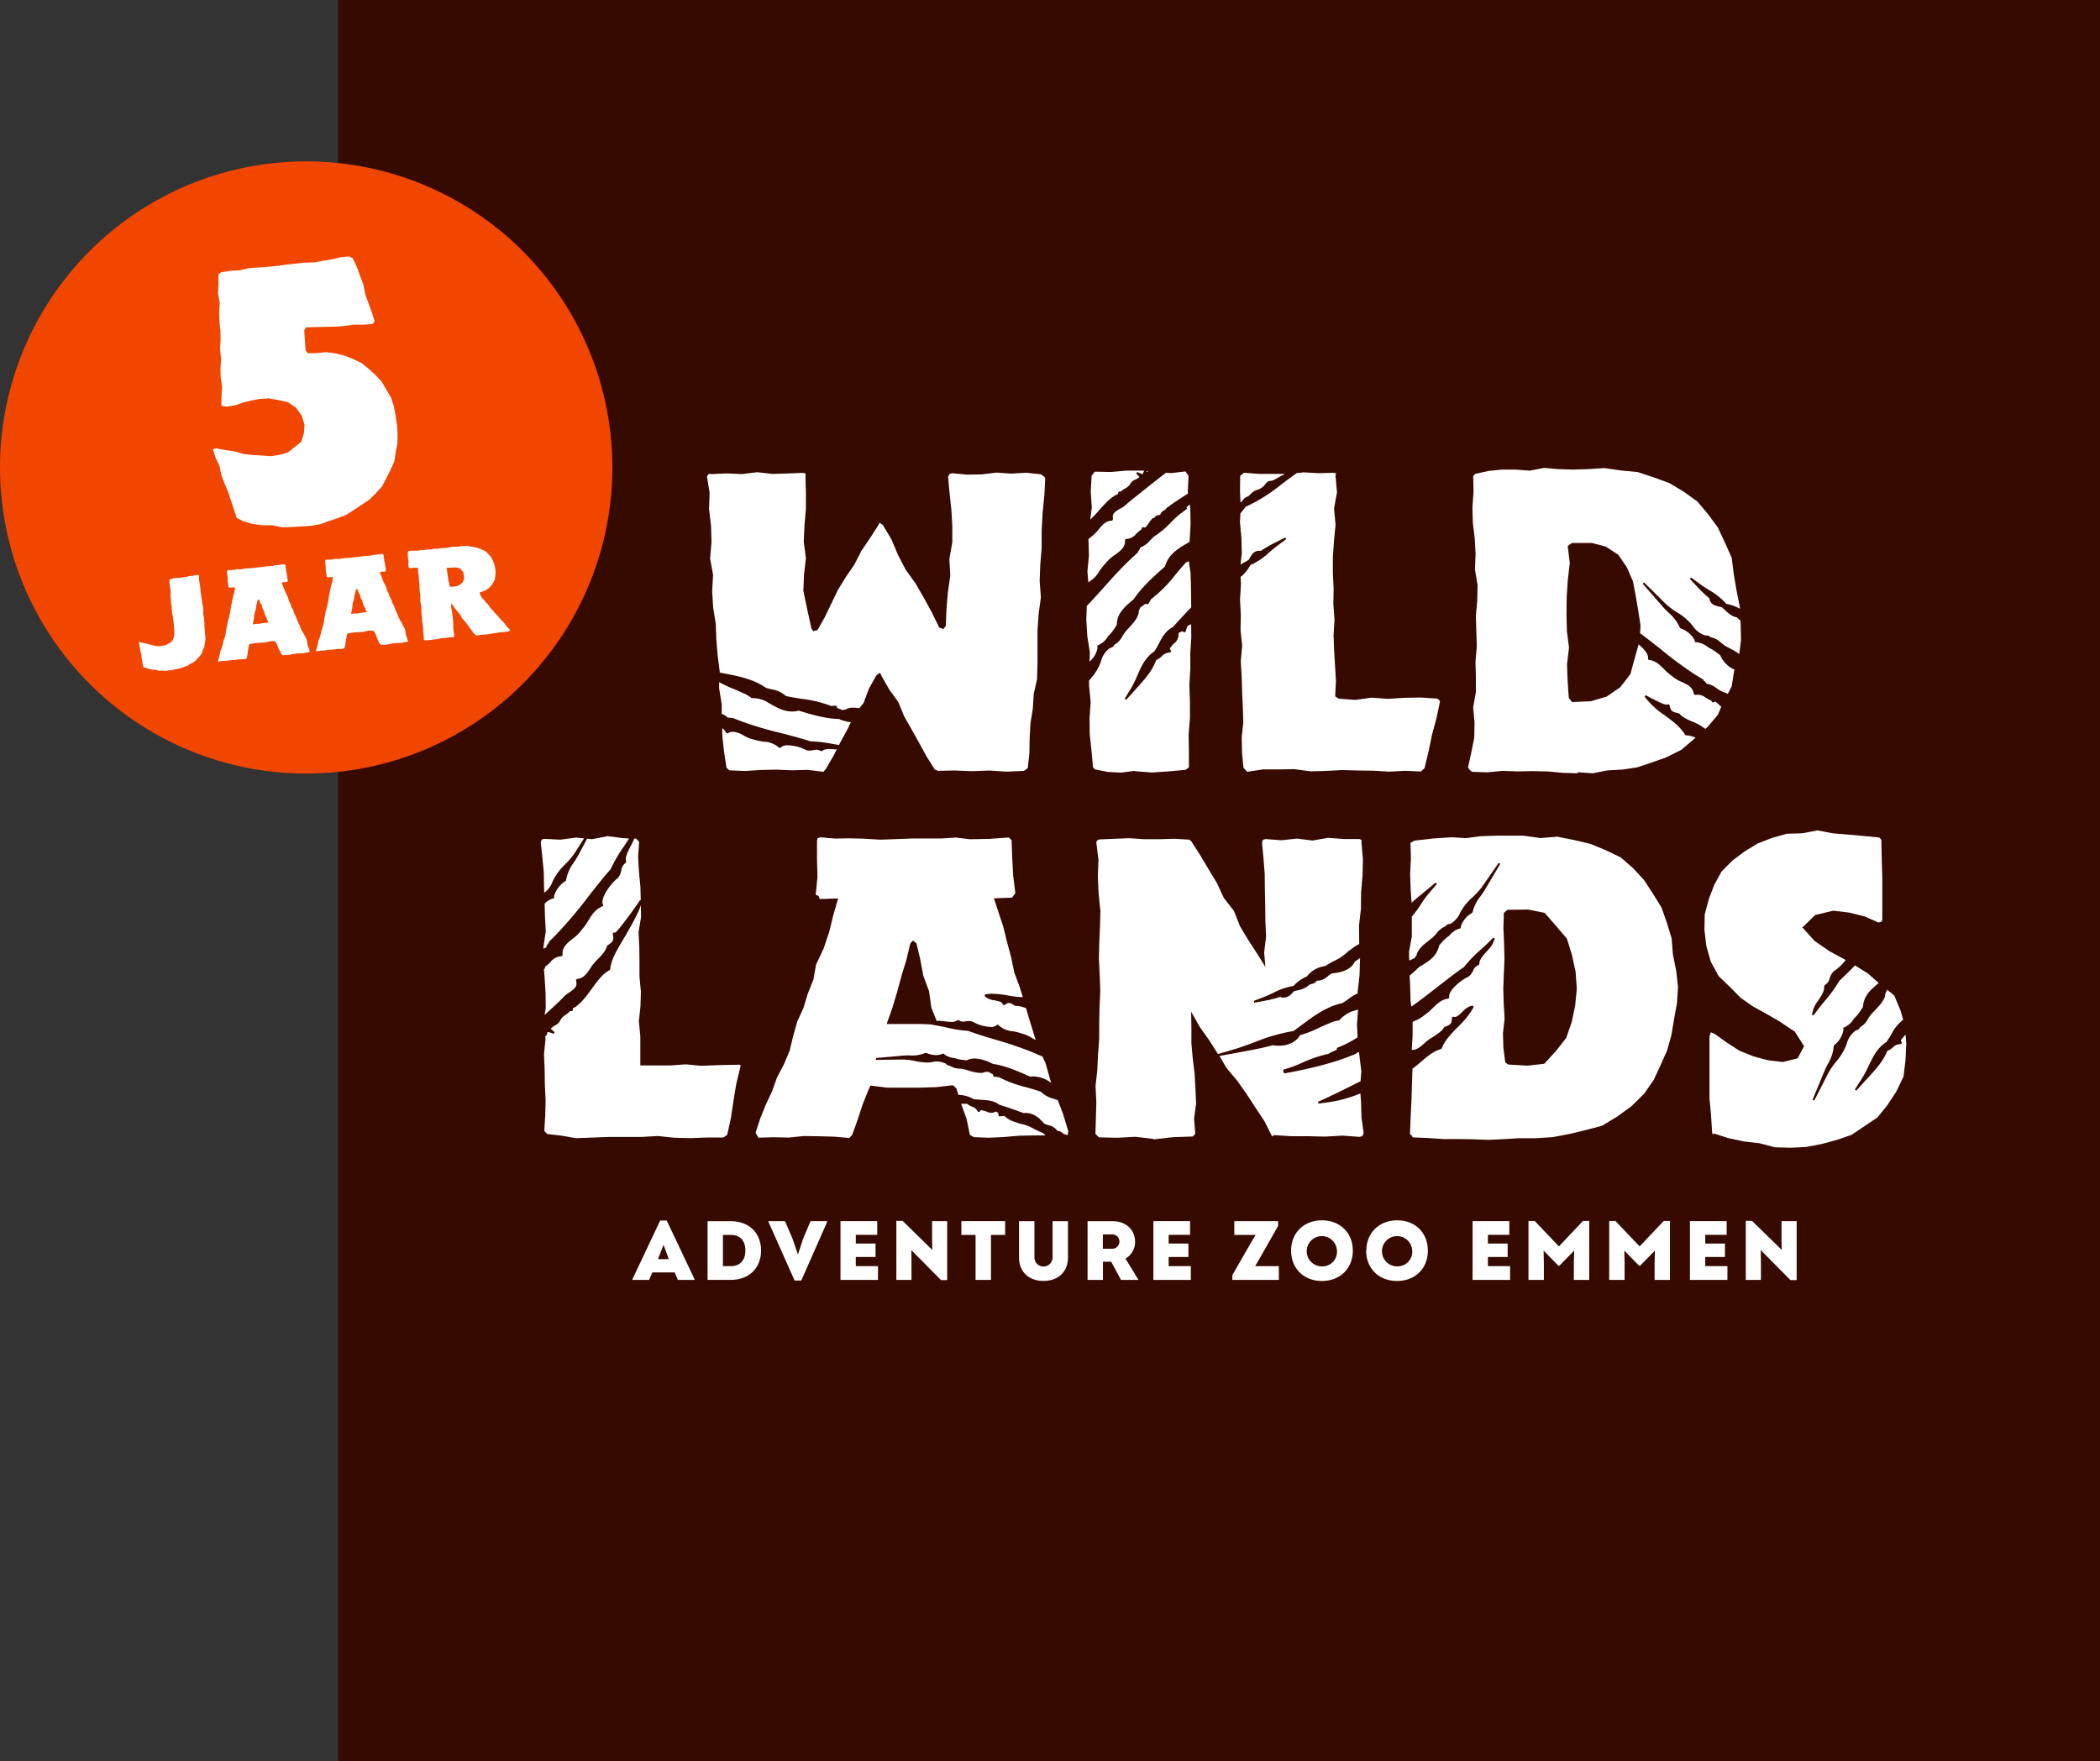 <svg xmlns="http://www.w3.org/2000/svg" viewBox="0 0 641.25 538"><rect x="0" y="0" width="641.25" height="538" fill="#333333" stroke="none"/><defs><style>.cls-1{fill:#370a00;}.cls-2{fill:#fff;}.cls-3{fill:#f04600;}</style></defs><g id="Layer_2" data-name="Layer 2"><g id="Laag_1" data-name="Laag 1"><rect class="cls-1" x="103.25" width="538" height="538"/><path class="cls-2" d="M318.34,346a22.11,22.11,0,0,1-2.52-1.15,13,13,0,0,0-4.34-1.62l-1.32-.47a7.38,7.38,0,0,1-3.43-1.9,1.23,1.23,0,0,0-.27,0,4.54,4.54,0,0,0-.6.05l-.74.09-.31-.37.14-.45a1.46,1.46,0,0,0-.45-.44l-.32-.25-.66.27a2.32,2.32,0,0,1-.81.15,3.89,3.89,0,0,1-1.75-.53,3.31,3.31,0,0,1-.72-.15,3,3,0,0,0-.67-.14.18.18,0,0,0-.19.11l-.23.4-.48,0-.27-.39a2.77,2.77,0,0,0-1.53-1.18,5,5,0,0,1-1.53-.88c-.39,0-.77,0-1.15,0l-.7,0h0l1.67,4.63,1,4.86,1.22.69,4.59.18,4.59-.22,4.59-.4,4.58-.08,3.57,0a11.35,11.35,0,0,1-.92-.81"/><path class="cls-2" d="M291,331.47l1.05,1,.59,1.94a9.79,9.79,0,0,1,4.65,1.3c.73.12,1.61.17,2.45.22,1.89.11,3.68.21,5.45,1.51,2.21.69,4.67,1.54,7.43,2.55a3.17,3.17,0,0,1,.66-.06,6.54,6.54,0,0,1,4.36,2c.39.37.8.78,1.26,1.29a7.68,7.68,0,0,0,1.32.48,4.34,4.34,0,0,1,2.69,1.73l.19,0a2.32,2.32,0,0,1,1.38.67,3.54,3.54,0,0,0,.45.34,3.5,3.5,0,0,1,1.09.32l.18-1.24-1.61-5.35L323,336.06c-.44-.18-.94-.35-1.43-.51a8.35,8.35,0,0,1-3.77-2.1c-1.41-.5-3-.95-4.39-1.35A36.86,36.86,0,0,1,305,329l-1.33-.11-.14,0-.26-.3,0-.29c-.08-.18-.42-.35-.66-.47a4,4,0,0,1-.74-.43h-1a3.31,3.31,0,0,1-1.52.31,14,14,0,0,1-3.79-.78l-.95-.28a10,10,0,0,0-1.59-.24,5.58,5.58,0,0,1-3-.9h0a1.64,1.64,0,0,1-1.14-.56l-.12-.11a7.58,7.58,0,0,0-2.75-.63,5.12,5.12,0,0,0-1.35.19,7.91,7.91,0,0,1-1.55.14,20.91,20.91,0,0,1-3.72-.46,19.5,19.5,0,0,0-3.61-.46l-8.3.11,0-.57,8.13-.72c.83-.07,1.59-.07,2.26-.07a10.08,10.08,0,0,0,4.63-.75l.16,0h.11l.12,0a8,8,0,0,0,2.92.65,5.15,5.15,0,0,0,1.68-.28l.09,0v0l.1-.13.43-.05.26.24a5.62,5.62,0,0,0,3.1,1.11,10.28,10.28,0,0,0,2.73.59l.93.12a5.79,5.79,0,0,1,2.56-.57,13,13,0,0,1,5.19,1.51l.31.14c3.94.59,7.71,2.27,11.35,3.9a10.27,10.27,0,0,1,1.07-.07,9.56,9.56,0,0,1,5.41,2l-.26-.75-1.5-5.32-.93-2-2.74-1.18a109.41,109.41,0,0,0-11.48-3.92c-3.05-.91-5.93-1.78-8.5-2.75h0a34.37,34.37,0,0,1-6.46-1c-1.12-.24-2.17-.46-3.15-.63l-1.48-.25v-.08l-3.53-.12-5.12,0-5.13,0,1.71-4.82,1.47-4.87L275.3,298l1.48-4.86,1.18-4.95.79-.91,1.1.85L281,293l.93,5,1.76,4.75.7,5,1.63,4.11a3.85,3.85,0,0,1,.63-.06,14.64,14.64,0,0,1,1.73.15,19.53,19.53,0,0,0,2.11.17,2.94,2.94,0,0,0,1.76-.41l.16-.12.33,0,.18.11a2,2,0,0,0,1.15.34,5.42,5.42,0,0,0,.79-.08,8.74,8.74,0,0,1,1-.09,3.29,3.29,0,0,1,1.14.19,12.1,12.1,0,0,0,5.52,1.61,2.44,2.44,0,0,0,1.69-.46l.21-.2h.4l.21.21a7,7,0,0,0,4.19,1.77,15.92,15.92,0,0,1,2.9.72,10.22,10.22,0,0,1,3,1.34c.39.22.76.43,1.14.61l-.83-2.67-1.39-4.53-.72-2.49a8.58,8.58,0,0,0-2.87-.74h-.41l-.19-.06-.17-.1a3.27,3.27,0,0,0-1.53-.72,2.38,2.38,0,0,0-1.18.47l-.3.19-.42-.13-.14-.34c-.31-.6-1.37-.8-2.41-1a5.57,5.57,0,0,1-2.52-.88l-.52-.45.15-.5.67-.09a11.91,11.91,0,0,1,1.51-.09,29.13,29.13,0,0,1,4.75.52,29,29,0,0,0,4.59.51l-1-3.2L309.7,297l-.95-4.66-1.24-4.58-1.13-4.6-1.47-4.5-1.41-4.27,5.54-.22,1-1.39-.66-5.37-.29-5.39-.2-5.4-.86-.81-5.93.42-5.95.11-4.31-.52-4.31.28-4.31,0-4.3,0-5.06.19-5.06.18-5.06-.3-4.4-.11-4.41.07-4.4-.38-.89.25-.16.89,0,5.46.14,5.47-.53,5.46.85.4.38.91,5.62-.17-1.45,4.95-1.28,5.25-1.71,5.1-2.31,4.91-.8,4.55-1.71,4.29-1.33,4.39L243.46,312l-1.25,4.41-1.07,4.48-1.75,4.18-2.11,4-1.52,4.26-1.92,4.09-1.69,4.19L230.72,346l.39.67.47.82,4.64-.13,4.63.1,4.63-.47,4.63.07,4.62.12,4.62.4.88-.93,1.66-4.66,1.53-4.69,1.86-4.58.52-1.14,5.05.63h5l5,0,5-.15Z"/><path class="cls-2" d="M415.61,336.77l-.2-2.81a39.14,39.14,0,0,1-10.64,2.83l-2.15.3-.16-.55,2-.91c2.67-1.23,6.88-3.29,11-5.4l.23-3-.58-4.73-.11-1.13-.08,0a1.46,1.46,0,0,0-.73.34l-.2.17c-7,3-14.53,4.62-21.57,5.94l-.14,0-.34-.23-.11-.64.22-.33.14,0a39.06,39.06,0,0,0,5.4-2,38,38,0,0,1,8-2.71,15.18,15.18,0,0,1,1.85-.93l.86-.4-.13-.47,2.33-1a33.69,33.69,0,0,0,3.44-1.88c.2-.13.41-.25.62-.37l-.2-3.94.33-4.56-1,.31-1.11.33a10.68,10.68,0,0,0-3.52,2.52l-.09.08-.18.08a10.45,10.45,0,0,0-3.16,1c-1.1.44-2.14.92-3.06,1.35a30.6,30.6,0,0,1-5.56,2.13c-1.14,2-3.55,3.26-6.48,3.26a9.94,9.94,0,0,1-1.73-.15l-.19,0c-3.43.92-7,1.57-10.45,2.2l-5.78,1.07,2.14,3.66,3.25,3.87,2.9,4.1,2.74,4.22,2.78,4.19,2.24,4.54.66-.41,5.21.33,5.21,0,5.21.12,5.22-.3,5.21.39.86-.24.4-.88-.67-4.72Z"/><path class="cls-2" d="M376.11,320.72c2.35-.67,4.65-1.52,6.89-2.35a55,55,0,0,1,12-3.46l2.25-1.67c3.83-2.86,7.79-5.82,12.6-6.83a18.7,18.7,0,0,0,1.88-1.26,12.47,12.47,0,0,1,2.85-1.71v-.53l.56-5.06.16-5.07v-.15l-1.59,1.11c-1.33,2.68-4.42,3.32-7,3.57a10,10,0,0,0-1.33.92,4.66,4.66,0,0,1-3,1.31h-.29a2.19,2.19,0,0,1-1.59,1,5.23,5.23,0,0,0-.6.2,7.25,7.25,0,0,1-3.73,1.76c-.38.09-.75.19-1.09.3a4.75,4.75,0,0,1-.39.4,3.9,3.9,0,0,1-2.62,1.53l-.4,0a3.38,3.38,0,0,1-.76-.25,32.27,32.27,0,0,1-4.44,1.14l-3.47.65-.15-.55,3.29-1.27c.9-.36,1.8-.78,2.67-1.19a19.7,19.7,0,0,1,6.17-2.11,11.38,11.38,0,0,1,4.06-2.9,8.44,8.44,0,0,1,5.63-3.17,27,27,0,0,1,2.68-1.56,14.38,14.38,0,0,0,4.29-2.92l.15-.13c.39-.25.78-.53,1.16-.81a12.5,12.5,0,0,1,2.09-1.32l0-.61-.05-5.08.58-5.06.05-5.08.44-5.06.11-5.08-.45-5.1.06-.69-.69-.31-4.77,0-4.76-.36-4.76.82-4.76-.59-4.77.51-4.77-.37-.82.19-.32.84.45,4.79.38,4.8.05,4.8.1,4.81.06,4.8.2,4.81-.58,4.83.39,4.41-2.43-3.93-2.75-4.2-2.57-4.28-1.86-4.71-3.11-4-2.11-4.55L369,265.43l-2.56-4.3-2.71-4.22-.55-.44-4.59-.28-4.59.14-4.59,0-4.6-.31-4.6.18-4.59.2-.6.29-.26.62.65,5.22-.17,5.29.24,5.26.54,5.24-.14,4.86-.21,4.85-.11,4.84.25,4.87.17,4.86-.22,4.84-.11,4.86v4.86l-.35,4.85-.23,4.85-.54,4.85.24,4.86-.12,4.87-.16,4.86,1.06,1.08,5.55.13,5.57-.3,5.54.65,0,.14,6-.67,6.05-.21.72-.82-.36-4.61.62-4.65-.21-4.62-.26-4.61-.57-4.6-.4-4.61V314l-.08-5,2.62,4.65,2.91,4.1,2.66,4.18Z"/><path class="cls-2" d="M581.56,316.33a3.53,3.53,0,0,1-.56.69c-.56.62-.61.78-.49,1l.25.43-.22.43-.5.06a3.08,3.08,0,0,0-2,.93,5.27,5.27,0,0,1-1.72,1.12c-1.33,3.21-3.5,5.57-5.79,8.08-.33.35-.65.7-1,1.06l-2.69,3-.45-.35,2.16-3.37a32.81,32.81,0,0,0,2-3.72c1.32-2.79,2.68-5.67,5.47-7.41.53-.71,1.06-1.61,1.57-2.47a12.41,12.41,0,0,1,3.55-4.33l-.72-2.62-2-4.81-2.09-1.7-.06,0-.35.68c-.1.22-.17.34-.21.42,0,1.88-1.87,3.77-3.34,5.3l-.8.84a10.87,10.87,0,0,0-1.11,1.55,6.53,6.53,0,0,1-2.56,2.68.64.64,0,0,1,0,.07c-.18.52-.74.71-1.15.85l-.13.05a7.3,7.3,0,0,0-2.75,4.15,17.71,17.71,0,0,1-3.19,5.34,23,23,0,0,0-2.51,3.7L554,336.14l-.52-.23,3.49-8.45c.38-.92.79-1.71,1.18-2.47a12.84,12.84,0,0,0,1.78-5.3l0-.15,0-.12.07-.1a7.78,7.78,0,0,0,2.91-4.7.67.67,0,0,0,0-.16l-.11-.21.17-.39.34-.13a6.57,6.57,0,0,0,2.84-2.66,11.73,11.73,0,0,0,2.09-2.55c.2-.31.41-.62.62-.92.21-3.47,2.42-5.39,4.83-7.35l-3.31-2.91-3.94-2.47c-1.62,1.67-3.2,3.25-4.76,4.67a40.83,40.83,0,0,1-4.58,6.32c-.85,1-1.63,2-2.32,2.93l-1,1.35-.5-.25.43-1.63a9.57,9.57,0,0,1,1.38-2.5c1-1.47,2.09-3.12,1.92-4.32l0-.23.14-.28.19-.12a3.15,3.15,0,0,0,1.37-2,4.86,4.86,0,0,1,1.25-2.16,14.23,14.23,0,0,0,3.62-3.42l-1.22-.68-3.7-2-4.59-3.17-3.69-4.09,3.91-3.81,5.49-1.32,4.82.57,4.66,1.14,4.38,1.91,1-.31.13-.7v-4.31l0-4.3v-4.31l-.14-4.28-.15-7.06-.6-.7-4.74-.45-4.72-.44-4.7-.38-4.72-.9-4.67.88-4.71.14-4.53,1.29-4.37,1.68-4,2.44-3.72,2.8-3.3,3.33-2.26,4.11-1.66,4.38-1.22,4.56-.1,4.72.59,5,1.36,4.79,2.37,4.36,3.57,3.43,3.23,3.27,3.77,2.63,4,2.19,4,2.32,4.71,3.14,2.84,4.47-2,3.7-4.47,1.11-4.58-.53-4.44-1.21-4.26-1.72-3.86-2.48-3.71-2.66-1.17-.46-.4,1.22,0,4.75,0,4.74,0,4.76,0,4.75.45,4.73.36,5.78.32.56.15-.41,4.54,1.44,4.68,1,4.75.55,4.7,1.24,4.82.13,4.79-.23,4.71-.91,4.57-1.24,4.48-1.53L569.3,344l4-2.69,3-3.72,2.76-4.2,2.19-4.56.61-5,.23-5-.18-2.75-.33.24"/><path class="cls-2" d="M179.28,256.17,176.7,261c-.49.92-1,1.69-1.48,2.44a12.76,12.76,0,0,0-2.35,5.29l0,.14-.06.12-.09.1a8.09,8.09,0,0,0-3.52,4.58,1.49,1.49,0,0,1,0,.17l0,0,.07.18-.2.38-.37.09a5.41,5.41,0,0,0-2.39,1.52l.1,3.87.24,4.55-.69,4.68v.67a6.7,6.7,0,0,1,.89-.44h0s0-.06,0-.16a2.2,2.2,0,0,1,.81-1.21l-.15-.18,2.41-2.43A133.74,133.74,0,0,0,179.54,274c2.4-3.08,4.67-6,6.92-8.49a43.65,43.65,0,0,1,4.1-7.05c.55-.84,1.05-1.61,1.52-2.35l-2.16-.13-4.34-.59-4.82.94Z"/><path class="cls-2" d="M192.65,258.31c-.86,1.62-1.82,3.44-1.49,4.66l.06.22-.11.31-.18.14a3.29,3.29,0,0,0-1.22,2.22,5,5,0,0,1-1.07,2.37c-1.74,1.18-5.35,5.9-4.57,7.88l.12.31-.15.37-.29.13c-2,.9-2.91,2.35-3.94,4a19.28,19.28,0,0,1-2.12,3,12.35,12.35,0,0,1-2.85,2.83c-1.7,1.36-3.17,2.53-3.07,4.72v.32l-.26.3-.32,0a4.53,4.53,0,0,0-3.07,1.72,9.12,9.12,0,0,1-1.69,1.46.61.61,0,0,1,0,.27l-.12.36-.22.09.21,2.48.28,4.68.07,4.68-.35,2.18c2.18-2,4.1-3.76,5.42-5.09a8.84,8.84,0,0,1,2.08-1.77c1.44-1,2.57-1.78,2.16-3.4l-.1-.37.24-.35.38-.06c1.8-.25,2.76-1.69,3.78-3.21a14.31,14.31,0,0,1,1.66-2.17c1.11-1.11,3-2.94,3.37-4.46l0-.12.06-.09.08-.09.2-.14c1.43-1,1.87-1.35,1.54-3.11l-.08-.4.28-.34h.5c.53-.2,3.75-4.36,7.15-9.27l.44-.66.2.09-.11-4.14-.44-4.57-.26-4.57.32-4.58-.92-1-.59,0a14.32,14.32,0,0,1-1,2.13"/><path class="cls-2" d="M165.42,256.42l-.3.84.49,4.52.43,4.53.09,4.54.05,1.82a7,7,0,0,0,2.58-3.5,17.87,17.87,0,0,1,3.85-5.2,23.68,23.68,0,0,0,3-3.59l2.71-4.3-2.42-.24-4.83.63-4.85-.25Z"/><path class="cls-2" d="M226.17,325.33l-.54-.12-5.79.11-5.78.22-4.66-.45-4.65.34-4.66,0-4.56,0V321l0-4.53-.45-4.54.49-4.53.13-4.53-.43-4.54,0-4.54-.06-4.57-.22-4.56.76-4.57-.06-3.65c-.62,2.46-4.58,9.15-5.88,11.34-1.54,2.61-3.13,5.29-3.47,8.12l0,.17-.15.22-.16.09c-2,1.05-3.71,3.39-5.34,5.65s-3.54,4.87-5.82,6l.08.45-.26.34-.36,0h-.23a9.78,9.78,0,0,1-1.36,1.14,4.38,4.38,0,0,0-1.81,2,3.44,3.44,0,0,1-1.45,1.26,5,5,0,0,0-1.32,1l1.19,1.06-.29.48-1.5-.53a1.86,1.86,0,0,0-.47.09,1,1,0,0,1-.1.61l-.31.59h-.23l.13.85-.47,4.69.21,4.68.06,4.68.22,4.69-.11,4.69-.29,4.69.95.89,4.37.5,4.35.77,5-.19,5-.19,5,0,5,0,5-.29,5,.53,5,.12,5-.19,5.05,0,1.14-.82,1.13-5.13.77-5.2.86-5.2,1.23-5.12Z"/><path class="cls-2" d="M318.22,145.13l-.46-.28-4.5-.46-4.5.27-4.49-.31-4.51.55-4.5.07-4.51-.43-.81.26-.44.84.46,5,.54,5,.29,5,0,5-.89,5.08.27,5.15-.73,5.08-.43,5.1-.2,5.13-.74.95-1.27-.43-2.24-4.61-2.45-4.48-2.56-4.43-3-4.18-2.36-4.54-2-4.75-2.63-4.39-1-.63-.48.93-2.49,3.87L263,168.3l-2.09,4.11-2.61,3.81-2.41,3.92-2,4.15-2,4.16-2.26,4-1.32.35-.55-.89-1.25-5.72-1.2-5.75.21-5,.57-5-.66-5,.23-5,.43-5,0-5-.14-5,.07-.8-.8-.21-4.66.18-4.66.15-4.66-.53-4.66.58-4.67-.22-4.66.23-.75-.12-.63.77.81,5-.16,5.05.6,5,.15,5-.43,5.06.9,5-.28,5.06.32,5,.78,4.82.19,4.87.39,4.86.63,4.83v.4l1.39.27c4.39.85,8.94,1.72,12.72,4.4a15.63,15.63,0,0,0,2,.5A8.48,8.48,0,0,1,240,212.6c1.53.34,3.16.59,4.74.84a37.89,37.89,0,0,1,9,2.17c.24,0,.65,0,1.38-.07h.14l.3.27v.31c.1.18.49.31.75.4a3.49,3.49,0,0,1,.82.35l.66-.09.4-.05a4.2,4.2,0,0,1,2.39-.57,14.72,14.72,0,0,1,1.86.15l1.26-1.6,1.65-4.42,2.29-4.06,1.1-.75.49,1.09,2.32,4.05,2.76,3.81,1.77,4.36,2.32,4.05,2.27,4.09,2.25,4.1,2.51,4,.93.41,5.25-.1,5.25.21,5.26-.2,5.25.34,5.27-.23,1.18-.83.51-4.52.08-4.57.23-4.55.73-4.51.29-4.55,1-4.48.15-5,0-5,0-5,.35-5,.68-5-.38-5,.19-5,.42-5,0-5.39.29-5.38.54-5.38.28-5.39Z"/><path class="cls-2" d="M256.5,219.72l-.34-.11c-4.17-.1-8.28-1.34-12.25-2.55a8.61,8.61,0,0,1-2.06.26c-2.67,0-5-1.37-7.27-2.7l-.94-.55a10,10,0,0,0-3.93-.84h-.12l-.17-.08a10.11,10.11,0,0,0-2.72-1.53c-1-.47-1.91-.87-2.83-1.26a34.84,34.84,0,0,1-4.27-2l0,1.94.78,4.82,0,2.92a5.29,5.29,0,0,1,1.89,1.18h.13l.33,0a1.63,1.63,0,0,1,.72.15l.09-.16,2.91,1.13a111,111,0,0,0,12.16,3.6c3.19.83,6.2,1.6,8.9,2.5l.25,0a41.91,41.91,0,0,1,6.67.82l1.76.3.38-.76,2.23-4.08,1-2.09a25,25,0,0,1-3.28-.82"/><path class="cls-2" d="M255.2,228.88c-.61,0-1.25-.09-1.85-.09a3.57,3.57,0,0,0-2.22.5l-.16.13-.33,0-.19-.11a2.12,2.12,0,0,0-1.11-.31,5.93,5.93,0,0,0-1,.12,6.26,6.26,0,0,1-1.19.14,3.28,3.28,0,0,1-1-.16,12.64,12.64,0,0,0-5.57-1.45,3,3,0,0,0-2.05.56l-.21.21h-.4l-.22-.2a7.33,7.33,0,0,0-4.44-1.68,15.94,15.94,0,0,1-3-.63,10.57,10.57,0,0,1-3.19-1.26,7.35,7.35,0,0,0-3.23-1.13,3.26,3.26,0,0,0-1.43.34l-.26.13-.37-.12-.15-.25a3.18,3.18,0,0,0-1.11-1.2l.05,2.39.53,4.85.74,4.84.89.79,4.78.2,4.78-.31,4.78-.1,4.78.2,4.79-.13,4.78.59.77-.9,2.33-4,1-2-.24,0"/><path class="cls-2" d="M439.33,213.69l-.55-.32-5-.32-5,.09-5,.32-5-.37-5,.7-5-.39-1.08-.7.24-4.7-.28-4.68-.28-4.68-.17-4.68.29-4.71-.35-4.68.08-4.68L407,175l0-4.93.35-4.91.47-4.91-.46-4.95.9-4.91-.45-5,.16-.85-.86-.12-4.54.11-4.54-.26-2.09.24c-1.39,1-2.76,2-4.08,3l-.66.5a50.47,50.47,0,0,1-10.82,6.78c-.45.59-.95,1.22-1.45,1.84l-.15.19-.16,2.7.45,4.72.12,4.71-.4,3.52c.46-.3.94-.57,1.41-.82s.76-.43,1.07-.62l.24-.42c.65-1.12,1.29-2.21,2.65-2.37h.34a3.28,3.28,0,0,1,.52,0,36.7,36.7,0,0,1,4.17-2.41l3.26-1.66.3.49-2.91,2.2c-.77.58-1.52,1.22-2.24,1.84l-.11.09a20.18,20.18,0,0,1-5.67,3.8,11.89,11.89,0,0,1-3,3.65l.12,2.12-.29,4.71.24,4.72-.08,4.71.49,4.73-.42,4.72.27,4.72.14,4.72.22,4.6.13,4.61-.47,4.65.09,4.62.44,4.61,1.12,1.25,4.82-.72,4.81,0,4.82-.08,4.82.66,4.82-.12,4.82-.26,4.82.13,4.81.06,4.83.29,4.82-.26,4.83.22,1.14-1,1.22-5.08,1.06-5.13,1.37-5.06,1.08-5.13Z"/><path class="cls-2" d="M379.36,153a2.68,2.68,0,0,1,1.37-1.23,4.3,4.3,0,0,0,.6-.35,4.11,4.11,0,0,0,.62-.57,5.31,5.31,0,0,1,.84-.72,5.17,5.17,0,0,1,1.13-.51l.47-.17a4.71,4.71,0,0,0,2-1.59l.07-.09a2,2,0,0,1,.58-.62,2.7,2.7,0,0,1,1-.29,3.05,3.05,0,0,0,.76-.17c.46-.21.9-.47,1.34-.72l.76-.43,1.49-.79h-8l-4.55-.35-1.14.94-.06,4.71.17,3.41a1.49,1.49,0,0,0,.53-.46"/><path class="cls-2" d="M515,224.63l-.19,0-.13-.07-.11-.11c-1.45-2.45-3.84-4.2-6.15-5.89a26.69,26.69,0,0,1-5.55-4.91l-.69-.89.37-.42.61.33c1.61.9,4.89,2.58,5.76,2.58l.45-.18.39.19.09.38c.42,1.69.87,1.79,2.53,2.16l.27.06.16.1.08.09c.94,1.17,3.23,2.09,4.6,2.64a14.45,14.45,0,0,1,2.27,1.27c.35.23.7.46,1,.66l.66-.57,3.1-3.68,1.09-2.48-.49-.46c-.43-.41-1.14-1.1-1.48-1.1a.19.19,0,0,0-.09,0l-.27.23-.43-.06-.19-.3a.88.88,0,0,1-.1-.22,8.23,8.23,0,0,1-1.75-.91,4.12,4.12,0,0,0-2.35-.87,4.28,4.28,0,0,0-.6.05l-.3,0-.32-.22-.06-.3c-.41-1.93-1.91-2.63-3.65-3.44a11.24,11.24,0,0,1-3.12-1.91,17.48,17.48,0,0,1-2.43-2.13c-1.24-1.24-2.31-2.32-4.22-2.66l-.29,0-.23-.32,0-.3c.14-1.18-1.34-2.88-2.88-4.15L499.19,201l-1.34,4.92-3.11,4-4.13,2.84-4.78,1.42-5.79.26-1-1.27-.35-5.11-.19-5.12.61-5.13-.65-5.1-.12-5.12.06-5.23.34-5.2.61-5.19-.64-5.22,1.29-.89,6.09,0,4.23,1.08,3.86,2.52,2.6,3.84,1.85,4.24.86,4.52.76,4.49.7,4.52-.14,2.34c1.89,1.37,3.89,3,6,4.62A117.36,117.36,0,0,0,517.54,206l2.7,1.67-.08.18a2,2,0,0,1,.85.84l.09.13a7.08,7.08,0,0,1,3.11,1.41,13.41,13.41,0,0,0,1.67,1,10.85,10.85,0,0,1,1.71.7l1.19-2.26.75-4.8.11-.35a8.24,8.24,0,0,1-4.36-4.39c-.27-.17-.56-.4-.84-.61a10.53,10.53,0,0,0-2.66-1.67,7,7,0,0,0-3.68-1.7h-.37l-.28-.33,0-.24s0-.07,0-.11a7.8,7.8,0,0,0-4.21-3.52l-.13-.07-.09-.09-.07-.09a12.78,12.78,0,0,0-3.4-4.52c-.63-.61-1.27-1.23-1.93-2l-6-6.89.42-.39,6.48,6.43a22.84,22.84,0,0,0,3.56,2.7,17.47,17.47,0,0,1,4.71,4,7.39,7.39,0,0,0,4,3.09h.1a1.62,1.62,0,0,1,1.38.43.09.09,0,0,1,0,.06,6.36,6.36,0,0,1,3.28,1.72,12.58,12.58,0,0,0,1.55,1.11l1,.54a21.6,21.6,0,0,1,3,1.78l.54-4.33-.12-4.84-.06-1.08a4.91,4.91,0,0,1-.7-.56,4.51,4.51,0,0,0-.51-.42c-1.4-.2-2.58-1.31-3.63-2.29-.33-.3-.61-.56-.88-.78l-.5-.11c-1.31-.29-2.54-.57-3.07-1.82a3,3,0,0,1-.21-.81,32.65,32.65,0,0,1-3.49-3.28L516,176.82l.38-.43,2.92,2.14c.83.6,1.7,1.15,2.54,1.68a20.59,20.59,0,0,1,5.31,4.24,13,13,0,0,1,4.14,1.49l0-.44-1-5-.86-5-.63-5.11-2.09-4.68-2.16-4.61-3-4.07-3.26-3.86-4.16-3-4.38-2.62-4.8-1.75-4.86-1.61-5.11-.49-5.08-.73-5.13.33-4.41.13-4.41-.13-4.42-.39-4.38.85-4.42-.33h-4.13l-4.1.42-4.06.9-.58.62.09,4.77-.33,4.79.12,4.76.58,4.75.26,4.75-.19,4.78.8,4.73-.1,4.78-.43,4.65.15,4.66.14,4.66-.41,4.65.13,4.65,0,4.65-.83,4.63.42,4.67-.09,4.67-.91,4.52-1,4.5.57.82.73.54,4.6.15,4.62-.45,4.6.16,4.6-.08,4.59.09,4.6.43,4.59.14v-.32l4.59.32,4.53-.89,4.56-.25,4.52-.68,4.33-1.45,4.29-1.51,4.83-2.39,4.09-3.5.23-.21a8.33,8.33,0,0,0-2.66-.72"/><path class="cls-2" d="M481,307.07l-1.05,5.05-1.69,4.9-3.18,4.06-3.53,3.84-5.12.58-5.88-.35-.9-.63-.58-4.46-.13-4.47.5-4.5-.27-4.46-.13-4.46.16-4.66.2-4.66-.12-4.68-.2-4.67.13-4.66,1.09-.95,6.37-.07,5,1,3.4,3.9,3.41,4,1.54,5,1.1,5.08.37,5.18Zm30.84-10.57-1-4.87-.39-5L509,281.9l-1.64-4.69L504.76,273l-2.68-4.12-3.32-3.62-3.87-3.38-4.62-2.22-4.72-1.93-5-1.17-5-1-5.15.42-5.1-.72h-4.41l-4.41,0-4.41.16-4.4.58-4.4-.27-5.68.38-5.67.65-1.22.68.13,4.76-.24,4.76.16,4.75.29,4.05c1-1,2.12-1.87,3.24-2.79l1.09-.89,3-2.5.4.41-2.57,3a30.74,30.74,0,0,0-2.34,3.24,29.79,29.79,0,0,1-2.75,3.72v1.31l0,4.75-.86,4.74.07,2.61a2.25,2.25,0,0,0,.7-.27,4.06,4.06,0,0,1,.88-.4c.11-.17.33-.48.44-.63s.19-.27.23-.33c.31-1.78,2.3-3.33,3.9-4.58l.09-.07.78-.62a11.32,11.32,0,0,0,1.27-1.32,6.23,6.23,0,0,1,2.79-2.2l0-.05a1.57,1.57,0,0,1,1.21-.66.74.74,0,0,0,.17,0,7.05,7.05,0,0,0,3.13-3.54,16.82,16.82,0,0,1,3.76-4.65,22.09,22.09,0,0,0,2.88-3.16l5.08-7.33.48.31-4.55,7.68c-.49.84-1,1.56-1.46,2.19a12.17,12.17,0,0,0-2.4,4.78l-.05.14-.06.1-.08.09a7.51,7.51,0,0,0-3.41,4.06l0,.15,0,0,0,.18-.21.36-.36.08a6.37,6.37,0,0,0-3,2.13,11.1,11.1,0,0,0-2.33,2.14l-.72.79c-.7,3.4-3.23,4.91-5.91,6.51l-.33.2a33.22,33.22,0,0,1-2.79,2.52l.12,2.66.16,5.11.22,1.73c2.67-1.86,5.41-4,8.07-6.08,2.84-2.21,5.47-4.27,8-6a39.56,39.56,0,0,1,5.2-5.37c.91-.83,1.82-1.68,2.61-2.46l1.15-1.16.47.32-.64,1.51a9.63,9.63,0,0,1-1.68,2.22c-1.12,1.24-2.39,2.64-2.39,3.8v.22l-.17.27-.2.08a3,3,0,0,0-1.56,1.69,4.79,4.79,0,0,1-1.49,1.89c-1.78.66-6,4-5.8,6l0,.31-.24.31-.3.06c-1.94.34-3,1.42-4.33,2.69a18.07,18.07,0,0,1-2.54,2.19,11,11,0,0,1-3.12,1.87l-.63.29,0,3.84-.27,4.71h.25c1.39,0,2.47-1,3.61-2a13.49,13.49,0,0,1,2-1.57c1.21-.73,3.24-1.95,3.95-3.19l.07-.11.08-.08.09-.05.21-.09c1.51-.6,1.91-.76,2-2.41l0-.38.35-.26.37.1.19,0c.66,0,1.53-.84,2.31-1.58a6,6,0,0,1,2.41-1.73l.7-.18.32.42-.34.64a25.93,25.93,0,0,1-4.5,5.5c-1.93,2-3.93,4-4.89,6.43l-.09.17-.11.1-.13.08c-2.07.5-4.08,2.19-6,3.83-.86.73-1.74,1.47-2.63,2.11l-.16,4.79-.15,5.07-.25,5.06-.21,5.07.49.39.36.61,4.61.19,4.61.32,4.6,0,4.61.07,4.6.17,4.6-.2,4.61-.29h5.22l5.18-.33,5.1-.95,5-1.2,5.07-1.34,4.66-2.82,4.38-3.19,3.85-3.81L505,329.8l2.06-4.45,2-4.5,1.33-4.74.8-4.86.88-4.86.32-4.93Z"/><path class="cls-2" d="M339.65,159l-.15.05h-.18c-1.69.08-2.66,1.25-3.78,2.59a13.66,13.66,0,0,1-1.78,1.88l-.09.07c-.38.3-.84.68-1.3,1.08l0,.12.15,4.87-.47,4.86.28,3.32a8.66,8.66,0,0,0,3.25-3.22,19,19,0,0,1,2.12-2.68,11.87,11.87,0,0,1,2.78-2.48c1.66-1.2,3.1-2.24,3.06-4.26v-.31l.27-.29.31,0A4.16,4.16,0,0,0,347,163a8.87,8.87,0,0,1,1.6-1.3.67.67,0,0,1,0-.24l.05-.15.13-.15.21-.12h.27l.18.09c.47,0,1.06-.89,1.41-1.43a5,5,0,0,1,1.22-1.47l.11-.05.15,0c.11,0,.15,0,.33-.24a2.12,2.12,0,0,1,.42-.43l.1-.05.16-.05c.29,0,1-.12,1.09-.53a2.42,2.42,0,0,1,1-1,1.49,1.49,0,0,0,.65-.52l.06-.1.1-.11c2.11-1.58,4.32-3,6.53-4.4l-.07-.5.22-4.94-.92-1.32-4.4.51-1.57-.1c-4.41,3.43-9.26,7.25-11.91,9.48a8.22,8.22,0,0,1-2.05,1.48c-1.45.83-2.49,1.43-2.25,2.91l.05.27-.13.28Z"/><path class="cls-2" d="M363.56,160.13l-.1-4.92-.16-1.13-.29.24-.75.61.25.42-2.05,1.55a31,31,0,0,0-2.77,2.53l-.18.17a26.23,26.23,0,0,1-4.92,4.14,13.75,13.75,0,0,0-1.42,1.35,7.59,7.59,0,0,1-3,2.16s0,.06,0,.14a2.1,2.1,0,0,1-.72,1.06l.12.17-2.4,2.24c-2.75,2.56-5.58,5.72-8.31,8.78l-1.31,1.46c-1.16,1.28-2.41,2.66-3.7,4l-.14,4.15.3,5,.78,5-.1,2.8a6.68,6.68,0,0,0,2.44-4.19s0-.09,0-.15l-.06-.09v-.3l.09-.15.15-.12.2-.08a6.38,6.38,0,0,0,2.87-2.68,10.35,10.35,0,0,0,2.05-2.54c.21-.31.4-.61.6-.9,0-3.42,2.29-5.39,4.73-7.47l.42-.36c2.43-3.62,5.79-6.64,9.05-9.55l.54-.49c1-3.76,4.22-5.6,7.33-7.38l.16-.09,0-.49Z"/><path class="cls-2" d="M362.64,191.22a3.94,3.94,0,0,0-.37,1L362,193l-.45.14-.4-.31a.11.11,0,0,0-.1,0,2.06,2.06,0,0,0-.73.31l-.46.24v.85a3.39,3.39,0,0,1-1.62,2.49,4.18,4.18,0,0,1-.53.72c-.6.7-.53.78-.42.92l.32.41-.17.47-.53.09a3.55,3.55,0,0,0-2.13,1.08,5.61,5.61,0,0,1-1.74,1.21c-1.17,3.26-3.4,5.74-5.56,8.14l-3.6,4-.45-.34,2-3.29a28.45,28.45,0,0,0,1.81-3.68c1.19-2.76,2.42-5.61,5.23-7.48a24,24,0,0,0,1.45-2.47c1-2,2-3.78,4.25-5,1.54-1.72,3.35-3.68,5.57-6l0-.62-.06-4.93-.13-4.92-.53-3.63a6.93,6.93,0,0,1-.87.39c-1.08,1.17-2.17,2.48-3.22,3.75l-.25.3A40.09,40.09,0,0,1,351.5,183c-.8,1.5-.89,1.56-1.14,1.56l-.16,0-.12-.06c-.13-.07-.16-.07-.17-.07a2.24,2.24,0,0,0-.84.51,4.43,4.43,0,0,1-.84.57c-.07.17-.2.45-.28.64l-.21.44c.1,1.84-1.76,3.82-3.12,5.28-.32.35-.57.61-.78.86a10.75,10.75,0,0,0-1.06,1.51,6.3,6.3,0,0,1-2.55,2.73s0,0,0,.06c-.16.51-.75.72-1.17.87l-.18.07A6.89,6.89,0,0,0,336.2,202a15.4,15.4,0,0,1-3.15,5.26l-.06.08c-.15.19-.3.37-.44.56l0,1.47.49,5-.34,5,.06,5,.55,5,.44,5,.64.64,4,.79,4.07.19,4.1-.57v.13l5.17.41,5.16-.35,5.15-.48,1-.75,0-5-.09-5,.41-5v-5l-.18-5,.29-5,0-4.91.3-4.93-.05-3.88a5.91,5.91,0,0,1-1.11.49"/><path class="cls-2" d="M350.07,143.89l.12.27h0c.12-.06.27-.14.44-.21Z"/><path class="cls-2" d="M332.92,158.69a33.83,33.83,0,0,0,2.69-2.81l.13-.15c1.76-2,3.58-4,5.7-4.86l0-.41.29-.31H342a.71.71,0,0,1,.21,0,7.84,7.84,0,0,1,1.3-.92,3.86,3.86,0,0,0,1.78-1.69,3.17,3.17,0,0,1,1.42-1.06,4.82,4.82,0,0,0,1.24-.79l-1-1.07.33-.45,1.38.61a1.5,1.5,0,0,0,.37-.05,1,1,0,0,1,.14-.54l.23-.39-.5-.06-4.86,0-4.84.43-4.86-.1-1,1.21-.27,4.86.32,4.88Z"/><path class="cls-2" d="M200.92,384.6h3.31l-1.62-4.38Zm11.14,6.08v.26H207l-1-2.29H199.2l-1,2.29h-5.06v-.26l8.45-17.88h2Z"/><path class="cls-2" d="M227.61,381.93c0-3-1.65-4.74-4.44-4.74h-2.42v9.54h2.42c2.79,0,4.44-1.77,4.44-4.8m4.79,0c0,5.42-3.69,9-9.21,9h-7.13V373h7.13c5.52,0,9.21,3.59,9.21,8.95"/><polygon class="cls-2" points="252.56 372.98 252.56 373.26 244.68 391.12 242.63 391.12 234.68 373.26 234.68 372.98 239.7 372.98 241.99 378.31 243.66 383.17 245.25 378.31 247.51 372.98 252.56 372.98"/><polygon class="cls-2" points="268.1 386.73 268.1 390.94 256.65 390.94 256.65 372.98 267.87 372.98 267.87 377.16 261.32 377.16 261.32 379.83 267.35 379.83 267.35 383.93 261.32 383.93 261.32 386.73 268.1 386.73"/><polygon class="cls-2" points="289.23 372.98 289.23 390.99 287.34 390.99 278.28 381.83 278.33 385.06 278.33 390.94 273.71 390.94 273.71 372.9 275.61 372.9 284.69 381.78 284.62 378.6 284.62 372.98 289.23 372.98"/><polygon class="cls-2" points="306.93 377.19 302.6 377.19 302.6 390.94 297.9 390.94 297.9 377.19 293.56 377.19 293.56 372.98 306.93 372.98 306.93 377.19"/><path class="cls-2" d="M311.17,384.09V373h4.7v11.08a2.77,2.77,0,0,0,5.54,0V373h4.7v11.11c0,4.26-2.9,7.13-7.47,7.13s-7.47-2.87-7.47-7.13"/><path class="cls-2" d="M336.76,381.42h2.72a2.2,2.2,0,1,0,0-4.39h-2.72Zm10.81,9.39v.13h-5.26l-3-5.55h-2.52v5.55h-4.69V373h7.64c4,0,6.86,2.54,6.86,6.33a5.77,5.77,0,0,1-2.93,5.09Z"/><polygon class="cls-2" points="363.63 386.73 363.63 390.94 352.19 390.94 352.19 372.98 363.4 372.98 363.4 377.16 356.86 377.16 356.86 379.83 362.89 379.83 362.89 383.93 356.86 383.93 356.86 386.73 363.63 386.73"/><polygon class="cls-2" points="390.5 386.73 390.5 390.94 376.31 390.94 376.31 389.45 382.16 379.29 383.42 377.19 376.9 377.19 376.9 372.98 390.29 372.98 390.29 374.42 384.29 384.99 383.26 386.73 390.5 386.73"/><path class="cls-2" d="M408.25,382a4.62,4.62,0,1,0-4.62,4.8,4.45,4.45,0,0,0,4.62-4.8m-14,0c0-5.44,3.9-9.26,9.42-9.26s9.42,3.82,9.42,9.26-3.9,9.26-9.42,9.26-9.42-3.82-9.42-9.26"/><path class="cls-2" d="M431.23,382a4.62,4.62,0,1,0-4.63,4.8,4.46,4.46,0,0,0,4.63-4.8m-14,0c0-5.44,3.9-9.26,9.41-9.26S436,376.52,436,382s-3.89,9.26-9.42,9.26-9.41-3.82-9.41-9.26"/><polygon class="cls-2" points="461.12 386.73 461.12 390.94 449.67 390.94 449.67 372.98 460.89 372.98 460.89 377.16 454.35 377.16 454.35 379.83 460.37 379.83 460.37 383.93 454.35 383.93 454.35 386.73 461.12 386.73"/><polygon class="cls-2" points="485.28 372.93 485.28 390.94 480.59 390.94 480.59 385.96 480.69 381.98 476.18 386.58 475.84 386.58 471.35 381.98 471.43 385.96 471.43 390.94 466.73 390.94 466.73 372.93 468.63 372.93 476.02 380.7 483.38 372.93 485.28 372.93"/><polygon class="cls-2" points="509.93 372.93 509.93 390.94 505.24 390.94 505.24 385.96 505.34 381.98 500.83 386.58 500.49 386.58 496 381.98 496.08 385.96 496.08 390.94 491.38 390.94 491.38 372.93 493.28 372.93 500.67 380.7 508.04 372.93 509.93 372.93"/><polygon class="cls-2" points="527.48 386.73 527.48 390.94 516.03 390.94 516.03 372.98 527.25 372.98 527.25 377.16 520.71 377.16 520.71 379.83 526.73 379.83 526.73 383.93 520.71 383.93 520.71 386.73 527.48 386.73"/><polygon class="cls-2" points="548.62 372.98 548.62 390.99 546.72 390.99 537.66 381.83 537.71 385.06 537.71 390.94 533.09 390.94 533.09 372.9 534.99 372.9 544.08 381.78 544 378.6 544 372.98 548.62 372.98"/><path class="cls-3" d="M103.26,235.76A93.49,93.49,0,1,0,.52,152.55a93.49,93.49,0,0,0,102.74,83.21"/><path class="cls-2" d="M121.41,132.54l-.06,2.84-.53,2.78-.42,2.76-1.14,2.6-2.55,5-1.91,2.09-2,2-4.64,3.08-2.43,1.56-2.61,1-2.63.87-2.73,1L95,160.6l-5.86.38-3,.07-3-.62-3.07,0-3-.4-2.92-.87-1.88-1-2.6-7.87-1.1-2.6-1-2.62-.52-2.66-1.21-2.59L65,137.18l1.15-.24,2.66.55,2.88.4,2.68.78,2.75.3,5.59.36,2.67-.4,2.52-.73L92,134.92l.79-2.56.2-2.62L92.13,127l-1.67-2.42-2.55-1.74L85,122.2l-2.89-.53-3.05.21-2.55.5-2.41.61-2.39.84-2.56.39-1.57-.31.06-2.84.17-2.85-.43-2.91-.06-2.83.18-2.85-.31-2.92.17-2.86L67.31,101,67,98.22l-.08-2.94.18-2.86-.53-2.77.16-3-.06-2.83.87-.68,2.91-.43,2.81-.18,2.77-.64,5.75-.37,2.92-.31,2.79-.41,5.73-.6,2.82-.06,2.67-.52,2.67-.4,2.53-.62,2.69-.28,1.13.59L109,81.65l2,5.46.52,2.78,2,5.46.87,2.74-.61.89-2.82.18-3,0-2.91.43-2.82.18-8.72.2-.61.89.21,3.17.21,3,.68.87,2.83-.06,2.8-.29,2.88.4,2.67.67,2.58,1,2.62,1.26,2.19,1.77,2.09,1.91,1.87,2,2.88,4.89.86,2.63.53,2.78.41,2.79Z"/><path class="cls-2" d="M60.73,176.79l.18,1,.14.93.14,1,.06,1,.14.93.14,1,.18,1,.1.93.19,1,.06,1,0,1,.23,1,.14,2v1.07l.1,1,.07,1.05.14,1-.06,1-.18,1-.15,1-.44.87-.3,1-.57.8-.67.68-.65.76-.8.58-.9.42-.8.57-.95.27-.9.42-1,.18-1.91.45-1,.06-.92.14-1-.06-1,0-.93-.23-.94-.07-1-.18-.93-.27-.92-.23-.26-.91-.14-.93-.18-1-.07-1-.26-.91-.17-.92-.15-1-.22-.92.31-.19.93.31,1,.15.93.27.92.23,1,.26.95.07,1-.11,1-.14.86-.42.85-.45.58-.72.36-.81.16-.88,0-.9L53.1,191,53,190l-.14-.93-.11-1-.21-.92-.11-1,0-.93-.23-1,0-.93-.11-1,0-1,0-1.06-.19-1-.11-1.05-.06-1,.3-.24,1-.3.92-.14.94,0,1-.22.94-.06.91-.26,1-.06.92-.22.93-.1.24.3Z"/><path class="cls-2" d="M94,197.34l.33.78.25.83-.1.22-1,.15-1,.23-1,0-1,.07-1.05.15-1,.23-1,.1h-1l-.43-.2-.47-.93L85,198l-.35-1-.51-.92-.3-.22-1-.06L82,196l-.91.22-2.77.16-.92.14-.89.1-.42.28-.22,1.05-.18,1-.13,1-.22,1-.33.32-.93.1-.94,0-.93.14-.93.09-.89.06-.93.13-1.87.12-.87.26-.16-.32.31-1,.26-1,.18-1,.4-.94.3-1,.18-1,.35-1,.31-1,.29-1.91.22-1,.15-.95.27-.93.23-.92.22-1,.19-1,.1-1,.23-.92.19-1,.22-1,.23-.92.28-.93.06-1H70.9l-.85.09-.27-.21-.28-1.94,0-1-.21-1.94.26-.31,1,0,1-.06,1-.23,1,.06.92-.18,1-.1,1.91-.12,1-.14,1-.1,1-.15.93-.1,1-.06,1-.1.83-.21.9-.05,1.77-.27.31.25.29,1.94.18.92.14,1,.14.93-.2.43h-.86l-.84.17.42.93.34.91.35.94.46.94.43.89.26,1,.5.88.27,1,.54.84.26,1,.46.9.77,1.88.43.89.34.91.42.9.54.84.46.89.46.85Zm-15.93-6.79,1,0,.92-.18,1-.14.93-.06-.3-.87-.41-.86-.38-.86-.22-.91-.46-.85-.22-.92-.49-.85-.26-.91-.52.09-.19.92-.23.93-.11,1-.31.93-.19.92-.06.95-.38,1.84Z"/><path class="cls-2" d="M124,194.18l.33.79.25.83-.1.22-1,.15-1,.22-1,0-1,.06-1.05.16-1,.22-1,.11-1,0-.43-.2-.47-.93-.43-1-.35-1-.5-.93-.31-.21-1-.07-.92.14L111,193l-2.76.17-.93.14-.89.09-.42.29-.22,1.05-.17,1-.14,1-.22,1.05-.33.32-.93.1h-.94l-.93.14-.93.1-.89.05-.93.14-1.86.12-.88.25-.15-.31.3-1,.27-1,.18-1,.39-.94.3-1,.19-1,.34-1,.31-1,.29-1.92.23-1,.14-1,.27-.92.23-.93.23-1,.18-1,.11-1,.23-.93.18-1,.23-1,.23-.93.27-.92.06-.95h-.78l-.84.09-.27-.22-.29-1.93,0-1-.2-1.94.25-.31,1,0,1-.06,1-.22,1,.06.92-.18,1-.1,1.91-.12,1-.15,1-.1,1-.14.93-.1,1-.06,1-.1.84-.21.89-.06,1.77-.26.32.25.28,1.93.18.92.14,1,.14.93-.2.43h-.86l-.84.18.43.93.34.91.34.94.47.93.42.9.26.95.5.89.27,1,.54.85.27.95.46.89.77,1.89.42.89.34.91.42.89.54.85.46.89.46.85Zm-15.92-6.79,1,0,.92-.17,1-.15.93-.05-.29-.87-.42-.86-.38-.86-.22-.92-.45-.85-.22-.91-.5-.85-.26-.92-.52.1-.19.92-.23.92-.11.95-.31.94-.19.92-.06.94-.38,1.84Z"/><path class="cls-2" d="M147.1,182.52l.69.74.66.79.68.7.55.89.72.7.62.79.73.7.65.79.65.75.73.7,1.23,1.59.73.7-.17.39-1,.22-1,.11-1,.07-1,.18-1,.11-1,.23-1,.1-1,.06-1,.11-1,.19-.39-.21-.68-.66-1.06-1.52-1.14-1.52-1.22-1.43-.46-.85-.56-.76-1.22-1.42-.49-.81-.6-.67,0,1,.14,1,.19,1,.15,1,.1,1,.07,1,0,1,.06,1,.14,1,.11,1-.21.35-1,0-1,.15-1.91.19-.95.23-.93.1-1,.14-1,.1-.93.06-.35-.21-.06-1-.14-.92,0-1-.07-1-.14-1-.14-.92-.06-1-.1-1-.06-1,0-1-.14-.93-.18-1,0-2-.17-.92-.07-1,0-1-.14-1-.06-.93-.06-1-.18-1,0-1-.08-.36h-.82l-.81.05-.81.08-.35-.25-.1-.93.07-.91-.18-.92-.06-.93,0-1,.22-.3,1-.11,1,0,.93,0,1-.23,1,0,.92-.14,1,0,.92-.22,1,0,.93-.14,1.95-.12,1.88-.36.87,0,.85,0,.88-.21,1.79,0,.95.11,1,.18.92.19.9.32.9.39.85.36.72.66.65.71.57.76.42.86.34.9.26.91.14.93.06,1-.13,1-.14,1-.48.91-.57.83-.65.77-.84.61-.93.43-1,.26-.11.47Zm-5.64-7.75-.66-.83-.87-.52-1.08-.1-1,.07-.73,0-.77.12.18.92.14,1,.14.92.1.94.26.91.1,1,1.14,0,1.4-.27.86-.46.66-.72.39-.9-.06-1Z"/></g></g></svg>